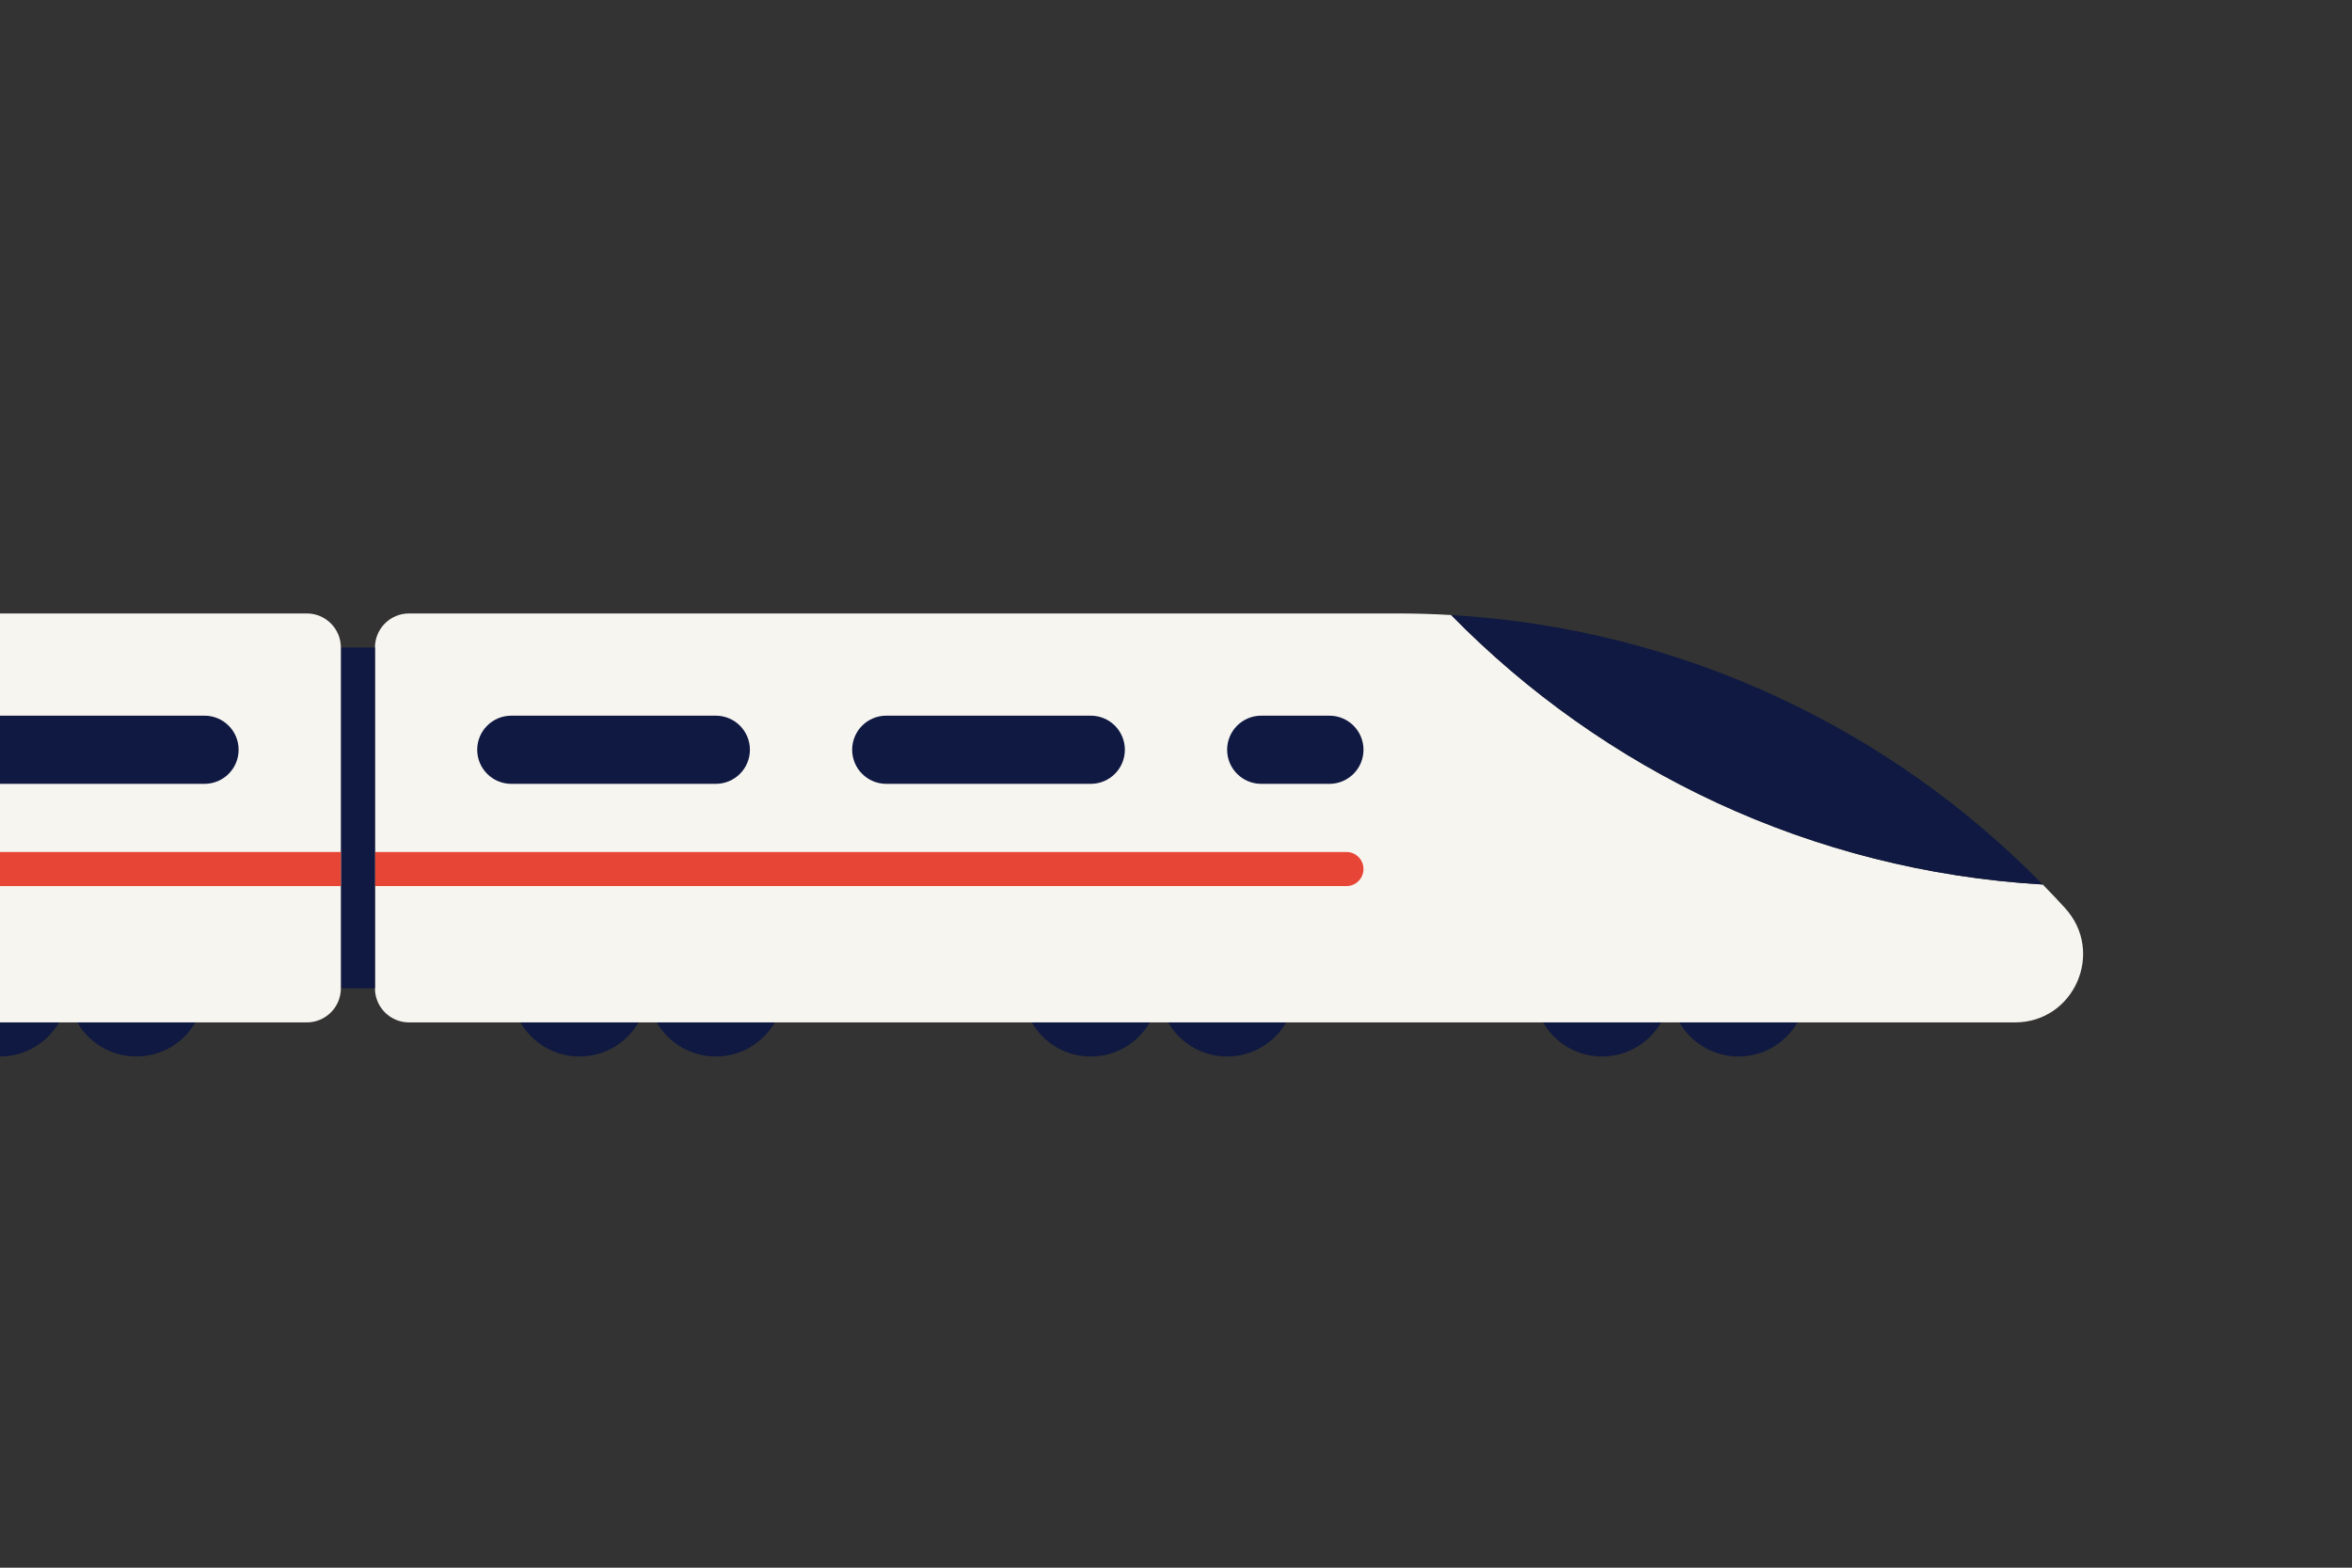 <?xml version="1.0" encoding="utf-8"?>
<!-- Generator: Adobe Illustrator 23.0.0, SVG Export Plug-In . SVG Version: 6.00 Build 0)  -->
<svg version="1.1" xmlns="http://www.w3.org/2000/svg" xmlns:xlink="http://www.w3.org/1999/xlink" x="0px" y="0px" width="1275px"
	 height="850px" viewBox="0 0 1275 850" style="enable-background:new 0 0 1275 850;" xml:space="preserve">
<rect x="0" y="0" width="1275" height="850" fill="#333333" stroke="none"/>
<style type="text/css">
	.st0{fill:none;}
	.st1{fill:#0F1941;}
	.st2{fill:#F7F5F0;}
	.st3{fill:#E74536;}
</style>
<g id="Laag_1">
</g>
<g id="Laag_2">
	<rect class="st0" width="1275" height="850"/>
	<g>
		<g>
			<path class="st1" d="M282.13,554.35c6.39,11.04,18.32,18.48,32,18.48s25.61-7.44,32-18.48H282.13z"/>
			<path class="st1" d="M0,554.35v18.48c13.68,0,25.61-7.44,32-18.48H0z"/>
			<path class="st1" d="M41.91,554.35c6.39,11.04,18.32,18.48,32,18.48s25.61-7.44,32-18.48H41.91z"/>
			<path class="st1" d="M356.04,554.35c6.39,11.04,18.32,18.48,32,18.48s25.61-7.44,32-18.48H356.04z"/>
			<path class="st1" d="M633.22,554.35c6.39,11.04,18.32,18.48,32,18.48s25.61-7.44,32-18.48H633.22z"/>
			<path class="st1" d="M910.39,554.35c6.39,11.04,18.32,18.48,32,18.48s25.61-7.44,32-18.48H910.39z"/>
			<path class="st1" d="M836.48,554.35c6.39,11.04,18.32,18.48,32,18.48s25.61-7.44,32-18.48H836.48z"/>
			<path class="st1" d="M559.3,554.35c6.39,11.04,18.32,18.48,32,18.48s25.61-7.44,32-18.48H559.3z"/>
		</g>
		<path class="st2" d="M1119.46,492.37c-3.96-4.34-7.99-8.6-12.1-12.79c-125.42-7.34-238.15-61.88-320.7-146.11
			c-9.61-0.56-19.3-0.86-29.05-0.86l0,0H221.74c-10.21,0-18.48,8.27-18.48,18.48v184.78c0,10.21,8.27,18.48,18.48,18.48h125.94
			c0,0,0,0,0,0h744.58C1124.45,554.35,1141.15,516.15,1119.46,492.37z"/>
		<path class="st3" d="M203.26,480.43h526.63c5.1,0,9.24-4.14,9.24-9.24v0c0-5.1-4.14-9.24-9.24-9.24H203.26V480.43z"/>
		<path class="st1" d="M683.7,425h36.96c10.21,0,18.48-8.27,18.48-18.48v0c0-10.21-8.27-18.48-18.48-18.48H683.7
			c-10.21,0-18.48,8.27-18.48,18.48v0C665.22,416.73,673.49,425,683.7,425z"/>
		<path class="st1" d="M480.43,425H591.3c10.21,0,18.48-8.27,18.48-18.48v0c0-10.21-8.27-18.48-18.48-18.48H480.43
			c-10.21,0-18.48,8.27-18.48,18.48v0C461.96,416.73,470.23,425,480.43,425z"/>
		<path class="st1" d="M277.17,425h110.87c10.21,0,18.48-8.27,18.48-18.48v0c0-10.21-8.27-18.48-18.48-18.48H277.17
			c-10.21,0-18.48,8.27-18.48,18.48v0C258.7,416.73,266.97,425,277.17,425z"/>
		<rect x="184.78" y="351.09" class="st1" width="18.48" height="184.78"/>
		<path class="st2" d="M0,554.35h166.3c10.21,0,18.48-8.27,18.48-18.48V351.09c0-10.21-8.27-18.48-18.48-18.48H0L0,554.35z"/>
		
			<rect x="0" y="461.96" transform="matrix(-1 -1.756556e-10 1.756556e-10 -1 184.783 942.391)" class="st3" width="184.78" height="18.48"/>
		<path class="st1" d="M110.87,425H0l0-36.96h110.87c10.21,0,18.48,8.27,18.48,18.48v0C129.35,416.73,121.07,425,110.87,425z"/>
		<path class="st1" d="M786.66,333.47c82.55,84.24,195.28,138.77,320.7,146.11C1024.81,395.34,912.07,340.8,786.66,333.47z"/>
	</g>
</g>
</svg>

